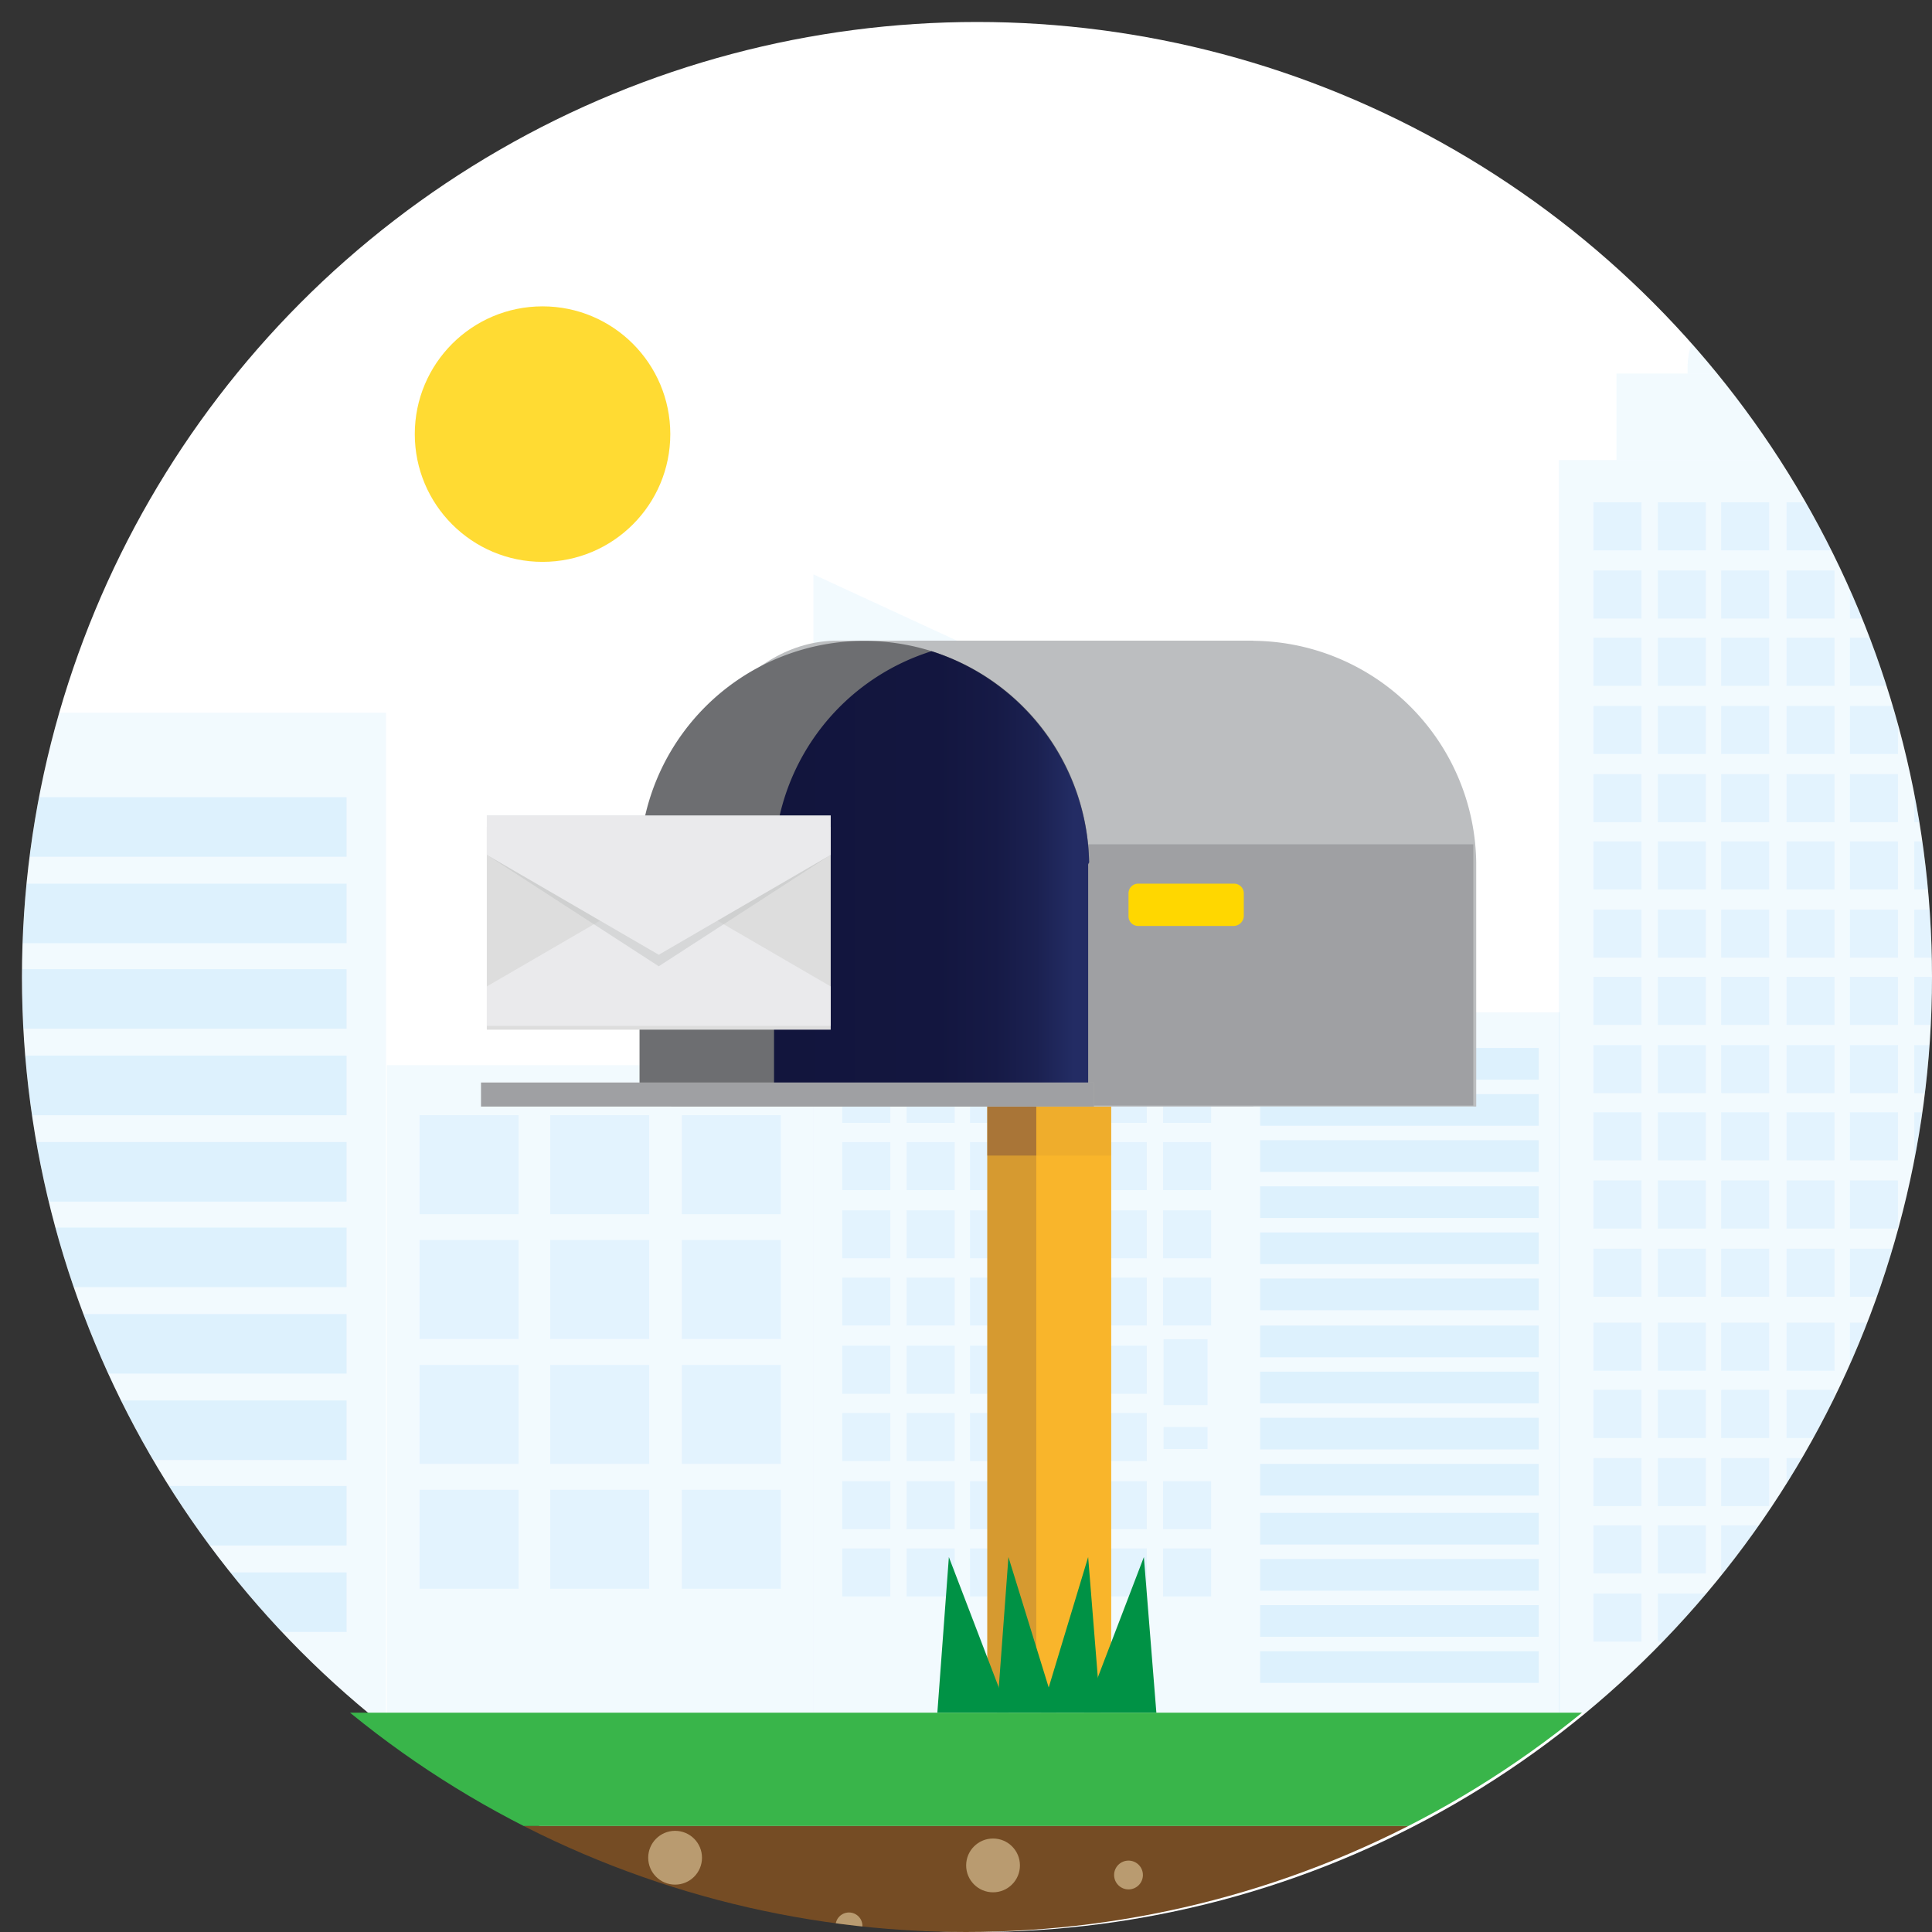<svg xmlns="http://www.w3.org/2000/svg" xmlns:xlink="http://www.w3.org/1999/xlink" width="88" height="88.001" viewBox="0 0 88 88.001"><rect x="0" y="0" width="88" height="88.001" fill="#333333" stroke="none"/><defs><style>.a{fill:#fff;}.b{clip-path:url(#a);}.c{opacity:0.6;}.d,.e,.f{fill:#43b0f9;}.d{opacity:0.12;}.e{opacity:0.2;}.f{opacity:0.15;}.g{clip-path:url(#b);}.h{fill:#ffdb33;}.i{fill:#f9b52b;}.j,.k,.l{fill:#8b5e3c;}.j{opacity:0.32;}.k{opacity:0.09;}.l{opacity:0.56;}.m,.t{fill:#bcbec0;}.n,.o{fill:#6d6e71;}.n{opacity:0.36;}.p{fill:url(#d);}.q{fill:gold;}.r{fill:#ddd;}.s{fill:#eaeaec;}.t{opacity:0.43;}.u{fill:#009245;}.v{fill:#39b54a;}.w{fill:#754c24;}.x,.z{fill:#f9e4b7;}.y{clip-path:url(#h);}.z{opacity:0.52;}</style><clipPath id="a"><circle cx="43.5" cy="43.5" r="43.5" transform="translate(0.17 0.17)"/></clipPath><clipPath id="b"><ellipse cx="44" cy="43.5" rx="44" ry="43.5" transform="translate(0 0.17)"/></clipPath><linearGradient id="d" y1="0.501" x2="0.998" y2="0.501" gradientUnits="objectBoundingBox"><stop offset="0" stop-color="#12153d"/><stop offset="0.517" stop-color="#13163f"/><stop offset="0.703" stop-color="#161a46"/><stop offset="0.836" stop-color="#1b2151"/><stop offset="0.942" stop-color="#222b62"/><stop offset="0.952" stop-color="#232c64"/></linearGradient><clipPath id="h"><ellipse cx="43.5" cy="44" rx="43.5" ry="44" transform="translate(0.17 0)"/></clipPath></defs><g transform="translate(0.851 0.633)"><circle class="a" cx="43.5" cy="43.5" r="43.5" transform="translate(0.149 0.368)"/><g transform="translate(-0.851 -0.633)"><g class="b" transform="translate(0.83 0.83)"><g class="c" transform="translate(-2.677 31.632)"><rect class="d" width="19.427" height="45.548"/><g transform="translate(1.75 3.85)"><rect class="e" width="15.883" height="2.713"/><rect class="e" width="15.883" height="2.713" transform="translate(0 3.938)"/><rect class="e" width="15.883" height="2.713" transform="translate(0 7.832)"/><rect class="e" width="15.883" height="2.713" transform="translate(0 11.77)"/><rect class="e" width="15.883" height="2.713" transform="translate(0 15.708)"/><rect class="e" width="15.883" height="2.713" transform="translate(0 19.602)"/><rect class="e" width="15.883" height="2.713" transform="translate(0 23.54)"/><rect class="e" width="15.883" height="2.713" transform="translate(0 27.477)"/><rect class="e" width="15.883" height="2.713" transform="translate(0 31.372)"/><rect class="e" width="15.883" height="2.713" transform="translate(0 35.309)"/></g></g><g class="c" transform="translate(55.647 45.284)"><rect class="d" width="14.57" height="31.897"/><g transform="translate(0.919 1.619)"><rect class="e" width="12.689" height="1.444"/><rect class="e" width="12.689" height="1.444" transform="translate(0 2.1)"/><rect class="e" width="12.689" height="1.444" transform="translate(0 4.2)"/><rect class="e" width="12.689" height="1.444" transform="translate(0 6.301)"/><rect class="e" width="12.689" height="1.444" transform="translate(0 8.401)"/><rect class="e" width="12.689" height="1.444" transform="translate(0 10.501)"/><rect class="e" width="12.689" height="1.444" transform="translate(0 12.645)"/><rect class="e" width="12.689" height="1.444" transform="translate(0 14.745)"/><rect class="e" width="12.689" height="1.444" transform="translate(0 16.845)"/><rect class="e" width="12.689" height="1.444" transform="translate(0 18.945)"/><rect class="e" width="12.689" height="1.444" transform="translate(0 21.177)"/><rect class="e" width="12.689" height="1.444" transform="translate(0 23.277)"/><rect class="e" width="12.689" height="1.444" transform="translate(0 25.377)"/><rect class="e" width="12.689" height="1.444" transform="translate(0 27.478)"/></g></g><g class="c" transform="translate(16.794 47.69)"><rect class="d" width="19.427" height="29.49"/><g transform="translate(1.488 2.275)"><rect class="f" width="4.507" height="4.507"/><rect class="f" width="4.507" height="4.507" transform="translate(5.951)"/><rect class="f" width="4.507" height="4.507" transform="translate(11.945)"/></g><g transform="translate(1.488 7.963)"><rect class="f" width="4.507" height="4.507"/><rect class="f" width="4.507" height="4.507" transform="translate(5.951)"/><rect class="f" width="4.507" height="4.507" transform="translate(11.945)"/></g><g transform="translate(1.488 13.651)"><rect class="f" width="4.507" height="4.507"/><rect class="f" width="4.507" height="4.507" transform="translate(5.951)"/><rect class="f" width="4.507" height="4.507" transform="translate(11.945)"/></g><g transform="translate(1.488 19.339)"><rect class="f" width="4.507" height="4.507"/><rect class="f" width="4.507" height="4.507" transform="translate(5.951)"/><rect class="f" width="4.507" height="4.507" transform="translate(11.945)"/></g></g><g class="c" transform="translate(36.22 25.332)"><path class="d" d="M103.027,110.548H83.6V58.7l19.427,8.97Z" transform="translate(-83.6 -58.7)"/><g transform="translate(1.313 10.413)"><rect class="f" width="2.188" height="2.188"/><rect class="f" width="2.188" height="2.188" transform="translate(2.932)"/><rect class="f" width="2.188" height="2.188" transform="translate(5.819)"/><g transform="translate(8.795)"><rect class="f" width="2.188" height="2.188"/><rect class="f" width="2.188" height="2.188" transform="translate(2.888)"/><rect class="f" width="2.188" height="2.188" transform="translate(5.819)"/></g></g><g transform="translate(1.313 13.52)"><rect class="f" width="2.188" height="2.188"/><rect class="f" width="2.188" height="2.188" transform="translate(2.932)"/><rect class="f" width="2.188" height="2.188" transform="translate(5.819)"/><g transform="translate(8.795)"><rect class="f" width="2.188" height="2.188"/><rect class="f" width="2.188" height="2.188" transform="translate(2.888)"/><rect class="f" width="2.188" height="2.188" transform="translate(5.819)"/></g></g><g transform="translate(1.313 16.583)"><rect class="f" width="2.188" height="2.188"/><rect class="f" width="2.188" height="2.188" transform="translate(2.932)"/><rect class="f" width="2.188" height="2.188" transform="translate(5.819)"/><g transform="translate(8.795)"><rect class="f" width="2.188" height="2.188"/><rect class="f" width="2.188" height="2.188" transform="translate(2.888)"/><rect class="f" width="2.188" height="2.188" transform="translate(5.819)"/></g></g><g transform="translate(1.313 19.689)"><rect class="f" width="2.188" height="2.188"/><rect class="f" width="2.188" height="2.188" transform="translate(2.932)"/><rect class="f" width="2.188" height="2.188" transform="translate(5.819)"/><g transform="translate(8.795)"><rect class="f" width="2.188" height="2.188"/><rect class="f" width="2.188" height="2.188" transform="translate(2.888)"/><rect class="f" width="2.188" height="2.188" transform="translate(5.819)"/></g></g><g transform="translate(1.313 22.796)"><rect class="f" width="2.188" height="2.188"/><rect class="f" width="2.188" height="2.188" transform="translate(2.932)"/><rect class="f" width="2.188" height="2.188" transform="translate(5.819)"/><g transform="translate(8.795)"><rect class="f" width="2.188" height="2.188"/><rect class="f" width="2.188" height="2.188" transform="translate(2.888)"/><rect class="f" width="2.188" height="2.188" transform="translate(5.819)"/></g></g><g transform="translate(1.313 25.859)"><rect class="f" width="2.188" height="2.188"/><rect class="f" width="2.188" height="2.188" transform="translate(2.932)"/><rect class="f" width="2.188" height="2.188" transform="translate(5.819)"/><g transform="translate(8.795)"><rect class="f" width="2.188" height="2.188"/><rect class="f" width="2.188" height="2.188" transform="translate(2.888)"/><rect class="f" width="2.188" height="2.188" transform="translate(5.819)"/></g></g><g transform="translate(1.313 28.965)"><rect class="f" width="2.188" height="2.188"/><rect class="f" width="2.188" height="2.188" transform="translate(2.932)"/><rect class="f" width="2.188" height="2.188" transform="translate(5.819)"/><g transform="translate(8.795)"><rect class="f" width="2.188" height="2.188"/><rect class="f" width="2.188" height="2.188" transform="translate(2.888)"/><rect class="f" width="2.188" height="2.188" transform="translate(5.819)"/></g></g><g transform="translate(1.313 32.028)"><rect class="f" width="2.188" height="2.188"/><rect class="f" width="2.188" height="2.188" transform="translate(2.932)"/><rect class="f" width="2.188" height="2.188" transform="translate(5.819)"/><g transform="translate(8.795)"><rect class="f" width="2.188" height="2.188"/><rect class="f" width="2.188" height="2.188" transform="translate(2.888)"/><rect class="f" width="2.188" height="2.188" transform="translate(5.819)"/></g></g><g transform="translate(1.313 35.134)"><g transform="translate(0 0)"><rect class="f" width="2.188" height="2.188"/><rect class="f" width="2.188" height="2.188" transform="translate(2.932)"/><rect class="f" width="2.188" height="2.188" transform="translate(5.819)"/></g><g transform="translate(8.795 0)"><rect class="f" width="2.188" height="2.188"/><rect class="f" width="2.188" height="2.188" transform="translate(2.888)"/><rect class="f" width="2" height="3" transform="translate(5.842 -0.296)"/></g></g><g transform="translate(1.313 38.197)"><g transform="translate(0 0)"><rect class="f" width="2.188" height="2.188"/><rect class="f" width="2.188" height="2.188" transform="translate(2.932)"/><rect class="f" width="2.188" height="2.188" transform="translate(5.819)"/></g><g transform="translate(8.795 0)"><rect class="f" width="2.188" height="2.188" transform="translate(0 0)"/><rect class="f" width="2.188" height="2.188" transform="translate(2.888 0)"/><rect class="f" width="2" height="1" transform="translate(5.842 0.641)"/></g></g><g transform="translate(1.313 41.304)"><g transform="translate(0 0)"><rect class="f" width="2.188" height="2.188"/><rect class="f" width="2.188" height="2.188" transform="translate(2.932)"/><rect class="f" width="2.188" height="2.188" transform="translate(5.819)"/></g><g transform="translate(8.795 0)"><rect class="f" width="2.188" height="2.188"/><rect class="f" width="2.188" height="2.188" transform="translate(2.888)"/><rect class="f" width="2.188" height="2.188" transform="translate(5.819)"/></g></g><g transform="translate(1.313 44.367)"><g transform="translate(0 0)"><rect class="f" width="2.188" height="2.188"/><rect class="f" width="2.188" height="2.188" transform="translate(2.932)"/><rect class="f" width="2.188" height="2.188" transform="translate(5.819)"/></g><g transform="translate(8.795 0)"><rect class="f" width="2.188" height="2.188"/><rect class="f" width="2.188" height="2.188" transform="translate(2.888)"/><rect class="f" width="2.188" height="2.188" transform="translate(5.819)"/></g></g></g><g class="c" transform="translate(70.173 12.249)"><rect class="d" width="19.952" height="57.055" transform="translate(0 7.876)"/><rect class="d" width="13.826" height="3.938" transform="translate(2.625 3.938)"/><path class="d" d="M181.951,32.738H174.6v-.263a3.7,3.7,0,0,1,3.675-3.675h0a3.7,3.7,0,0,1,3.675,3.675Z" transform="translate(-168.737 -28.8)"/><g transform="translate(1.575 9.801)"><rect class="f" width="2.188" height="2.188"/><rect class="f" width="2.188" height="2.188" transform="translate(2.932)"/><rect class="f" width="2.188" height="2.188" transform="translate(5.819)"/><g transform="translate(8.795)"><rect class="f" width="2.188" height="2.188"/><rect class="f" width="2.188" height="2.188" transform="translate(2.888)"/><rect class="f" width="2.188" height="2.188" transform="translate(5.819)"/></g></g><g transform="translate(1.575 12.907)"><rect class="f" width="2.188" height="2.188"/><rect class="f" width="2.188" height="2.188" transform="translate(2.932)"/><rect class="f" width="2.188" height="2.188" transform="translate(5.819)"/><g transform="translate(8.795)"><rect class="f" width="2.188" height="2.188"/><rect class="f" width="2.188" height="2.188" transform="translate(2.888)"/><rect class="f" width="2.188" height="2.188" transform="translate(5.819)"/></g></g><g transform="translate(1.575 15.97)"><rect class="f" width="2.188" height="2.188"/><rect class="f" width="2.188" height="2.188" transform="translate(2.932)"/><rect class="f" width="2.188" height="2.188" transform="translate(5.819)"/><g transform="translate(8.795)"><rect class="f" width="2.188" height="2.188"/><rect class="f" width="2.188" height="2.188" transform="translate(2.888)"/><rect class="f" width="2.188" height="2.188" transform="translate(5.819)"/></g></g><g transform="translate(1.575 19.077)"><rect class="f" width="2.188" height="2.188"/><rect class="f" width="2.188" height="2.188" transform="translate(2.932)"/><rect class="f" width="2.188" height="2.188" transform="translate(5.819)"/><g transform="translate(8.795)"><rect class="f" width="2.188" height="2.188"/><rect class="f" width="2.188" height="2.188" transform="translate(2.888)"/><rect class="f" width="2.188" height="2.188" transform="translate(5.819)"/></g></g><g transform="translate(1.575 22.183)"><rect class="f" width="2.188" height="2.188"/><rect class="f" width="2.188" height="2.188" transform="translate(2.932)"/><rect class="f" width="2.188" height="2.188" transform="translate(5.819)"/><g transform="translate(8.795)"><rect class="f" width="2.188" height="2.188"/><rect class="f" width="2.188" height="2.188" transform="translate(2.888)"/><rect class="f" width="2.188" height="2.188" transform="translate(5.819)"/></g></g><g transform="translate(1.575 25.246)"><rect class="f" width="2.188" height="2.188"/><rect class="f" width="2.188" height="2.188" transform="translate(2.932)"/><rect class="f" width="2.188" height="2.188" transform="translate(5.819)"/><g transform="translate(8.795)"><rect class="f" width="2.188" height="2.188"/><rect class="f" width="2.188" height="2.188" transform="translate(2.888)"/><rect class="f" width="2.188" height="2.188" transform="translate(5.819)"/></g></g><g transform="translate(1.575 28.353)"><rect class="f" width="2.188" height="2.188"/><rect class="f" width="2.188" height="2.188" transform="translate(2.932)"/><rect class="f" width="2.188" height="2.188" transform="translate(5.819)"/><g transform="translate(8.795)"><rect class="f" width="2.188" height="2.188"/><rect class="f" width="2.188" height="2.188" transform="translate(2.888)"/><rect class="f" width="2.188" height="2.188" transform="translate(5.819)"/></g></g><g transform="translate(1.575 31.415)"><rect class="f" width="2.188" height="2.188"/><rect class="f" width="2.188" height="2.188" transform="translate(2.932)"/><rect class="f" width="2.188" height="2.188" transform="translate(5.819)"/><g transform="translate(8.795)"><rect class="f" width="2.188" height="2.188"/><rect class="f" width="2.188" height="2.188" transform="translate(2.888)"/><rect class="f" width="2.188" height="2.188" transform="translate(5.819)"/></g></g><g transform="translate(1.575 34.522)"><rect class="f" width="2.188" height="2.188"/><rect class="f" width="2.188" height="2.188" transform="translate(2.932)"/><rect class="f" width="2.188" height="2.188" transform="translate(5.819)"/><g transform="translate(8.795)"><rect class="f" width="2.188" height="2.188"/><rect class="f" width="2.188" height="2.188" transform="translate(2.888)"/><rect class="f" width="2.188" height="2.188" transform="translate(5.819)"/></g></g><g transform="translate(1.575 37.585)"><rect class="f" width="2.188" height="2.188"/><rect class="f" width="2.188" height="2.188" transform="translate(2.932)"/><rect class="f" width="2.188" height="2.188" transform="translate(5.819)"/><g transform="translate(8.795)"><rect class="f" width="2.188" height="2.188"/><rect class="f" width="2.188" height="2.188" transform="translate(2.888)"/><rect class="f" width="2.188" height="2.188" transform="translate(5.819)"/></g></g><g transform="translate(1.575 40.691)"><rect class="f" width="2.188" height="2.188"/><rect class="f" width="2.188" height="2.188" transform="translate(2.932)"/><rect class="f" width="2.188" height="2.188" transform="translate(5.819)"/><g transform="translate(8.795)"><rect class="f" width="2.188" height="2.188"/><rect class="f" width="2.188" height="2.188" transform="translate(2.888)"/><rect class="f" width="2.188" height="2.188" transform="translate(5.819)"/></g></g><g transform="translate(1.575 43.798)"><rect class="f" width="2.188" height="2.188"/><rect class="f" width="2.188" height="2.188" transform="translate(2.932)"/><rect class="f" width="2.188" height="2.188" transform="translate(5.819)"/><g transform="translate(8.795)"><rect class="f" width="2.188" height="2.188"/><rect class="f" width="2.188" height="2.188" transform="translate(2.888)"/><rect class="f" width="2.188" height="2.188" transform="translate(5.819)"/></g></g><g transform="translate(1.575 47.167)"><rect class="f" width="2.188" height="2.188"/><rect class="f" width="2.188" height="2.188" transform="translate(2.932)"/><rect class="f" width="2.188" height="2.188" transform="translate(5.819)"/><g transform="translate(8.795)"><rect class="f" width="2.188" height="2.188"/><rect class="f" width="2.188" height="2.188" transform="translate(2.888)"/><rect class="f" width="2.188" height="2.188" transform="translate(5.819)"/></g></g><g transform="translate(1.575 50.23)"><rect class="f" width="2.188" height="2.188"/><rect class="f" width="2.188" height="2.188" transform="translate(2.932)"/><rect class="f" width="2.188" height="2.188" transform="translate(5.819)"/><g transform="translate(8.795)"><rect class="f" width="2.188" height="2.188"/><rect class="f" width="2.188" height="2.188" transform="translate(2.888)"/><rect class="f" width="2.188" height="2.188" transform="translate(5.819)"/></g></g><g transform="translate(1.575 53.336)"><rect class="f" width="2.188" height="2.188"/><rect class="f" width="2.188" height="2.188" transform="translate(2.932)"/><rect class="f" width="2.188" height="2.188" transform="translate(5.819)"/><g transform="translate(8.795)"><rect class="f" width="2.188" height="2.188"/><rect class="f" width="2.188" height="2.188" transform="translate(2.888)"/><rect class="f" width="2.188" height="2.188" transform="translate(5.819)"/></g></g><g transform="translate(1.575 56.399)"><rect class="f" width="2.188" height="2.188"/><rect class="f" width="2.188" height="2.188" transform="translate(2.932)"/><rect class="f" width="2.188" height="2.188" transform="translate(5.819)"/><g transform="translate(8.795)"><rect class="f" width="2.188" height="2.188"/><rect class="f" width="2.188" height="2.188" transform="translate(2.888)"/><rect class="f" width="2.188" height="2.188" transform="translate(5.819)"/></g></g><g transform="translate(1.575 59.505)"><rect class="f" width="2.188" height="2.188"/><rect class="f" width="2.188" height="2.188" transform="translate(2.932)"/><rect class="f" width="2.188" height="2.188" transform="translate(5.819)"/><g transform="translate(8.795)"><rect class="f" width="2.188" height="2.188"/><rect class="f" width="2.188" height="2.188" transform="translate(2.888)"/><rect class="f" width="2.188" height="2.188" transform="translate(5.819)"/></g></g></g></g><g class="g" transform="translate(0 0.83)"><circle class="h" cx="5.819" cy="5.819" r="5.819" transform="translate(18.893 13.124)"/></g><g class="b" transform="translate(0.83 0.83)"><g transform="translate(44.14 49.572)"><rect class="i" width="5.644" height="27.478"/><rect class="j" width="2.231" height="27.478"/><rect class="k" width="5.644" height="2.231"/><rect class="l" width="2.231" height="2.231"/></g><g transform="translate(21.081 28.351)"><g transform="translate(7.219)"><path class="m" d="M95.315,65.644V86.821H68.8V75.838c0-5.644,3.413-10.238,7.569-10.238H95.315Z" transform="translate(-67.356 -65.6)"/><path class="m" d="M126.277,75.763a10.239,10.239,0,0,0-20.477.175V86.877h20.477V75.763Z" transform="translate(-88.167 -65.656)"/><rect class="n" width="20.652" height="11.901" transform="translate(17.327 9.276)"/><path class="o" d="M85.933,75.838V86.777H65.5V75.838a10.239,10.239,0,0,1,20.477-.131A.161.161,0,0,0,85.933,75.838Z" transform="translate(-65.5 -65.6)"/><path class="p" d="M93.808,76.457V87.4H79.5V76.457A10.23,10.23,0,0,1,86.676,66.7a10.317,10.317,0,0,1,7.176,9.626A.161.161,0,0,0,93.808,76.457Z" transform="translate(-73.374 -66.219)"/></g><rect class="m" width="27.915" height="1.094" transform="translate(0 20.127)"/><rect class="n" width="27.915" height="1.094" transform="translate(0 20.127)"/></g><path class="q" d="M121.213,92.825h-4.375a.438.438,0,0,1-.438-.438v-1.05a.438.438,0,0,1,.438-.438h4.375a.438.438,0,0,1,.438.438v1.05A.471.471,0,0,1,121.213,92.825Z" transform="translate(-65.828 -51.479)"/><g transform="translate(21.344 36.314)"><rect class="r" width="15.664" height="9.232" transform="translate(0 0.525)"/><path class="s" d="M49.6,95.75v1.794H65.264V95.75L57.432,91.2Z" transform="translate(-49.6 -87.962)"/><path class="t" d="M65.264,85.594V83.8H49.6v1.794l7.832,5.075Z" transform="translate(-49.6 -83.8)"/><path class="s" d="M65.264,85.594V83.8H49.6v1.794l7.832,4.55Z" transform="translate(-49.6 -83.8)"/></g><g transform="translate(41.865 70.092)"><path class="u" d="M99.738,168.088H96.5L97.025,161Z" transform="translate(-96.5 -161)"/><path class="u" d="M105.413,168.088H102.7l.525-7.088Z" transform="translate(-99.987 -161)"/><path class="u" d="M107.3,168.088h2.713L109.444,161Z" transform="translate(-102.575 -161)"/><path class="u" d="M111.8,168.088h3.282L114.513,161Z" transform="translate(-105.106 -161)"/></g></g><g class="g" transform="translate(0 0.83)"><rect class="v" width="93.459" height="5.163" transform="translate(-1.891 77.181)"/></g><g class="g" transform="translate(0 0.83)"><rect class="w" width="93.459" height="5.163" transform="translate(-1.891 82.343)"/></g><g class="b" transform="translate(0.83 0.83)"><circle class="x" cx="0.656" cy="0.656" r="0.656" transform="translate(-0.883 83.35)"/></g><g class="y" transform="translate(0.83 0)"><circle class="x" cx="0.656" cy="0.656" r="0.656" transform="translate(4.586 85.974)"/></g><g class="g" transform="translate(0 0.83)"><circle class="z" cx="0.656" cy="0.656" r="0.656" transform="translate(50.746 83.918)"/></g><g class="g" transform="translate(0 0.83)"><circle class="x" cx="0.656" cy="0.656" r="0.656" transform="translate(76.56 85.844)"/></g><g class="g" transform="translate(0 0.83)"><circle class="x" cx="1.225" cy="1.225" r="1.225" transform="translate(85.617 83.35)"/></g><g class="b" transform="translate(0.83 0.83)"><circle class="x" cx="1.225" cy="1.225" r="1.225" transform="translate(61.335 85.275)"/></g><g class="g" transform="translate(0 0.83)"><circle class="z" cx="0.613" cy="0.613" r="0.613" transform="translate(38.057 86.281)"/></g><g class="b" transform="translate(0.83 0.83)"><circle class="z" cx="1.225" cy="1.225" r="1.225" transform="translate(43.177 82.912)"/></g><g class="g" transform="translate(0 0.83)"><circle class="z" cx="1.225" cy="1.225" r="1.225" transform="translate(29.525 82.562)"/></g><g class="g" transform="translate(0 0.83)"><circle class="x" cx="1.225" cy="1.225" r="1.225" transform="translate(14.955 85.275)"/></g></g></g></svg>